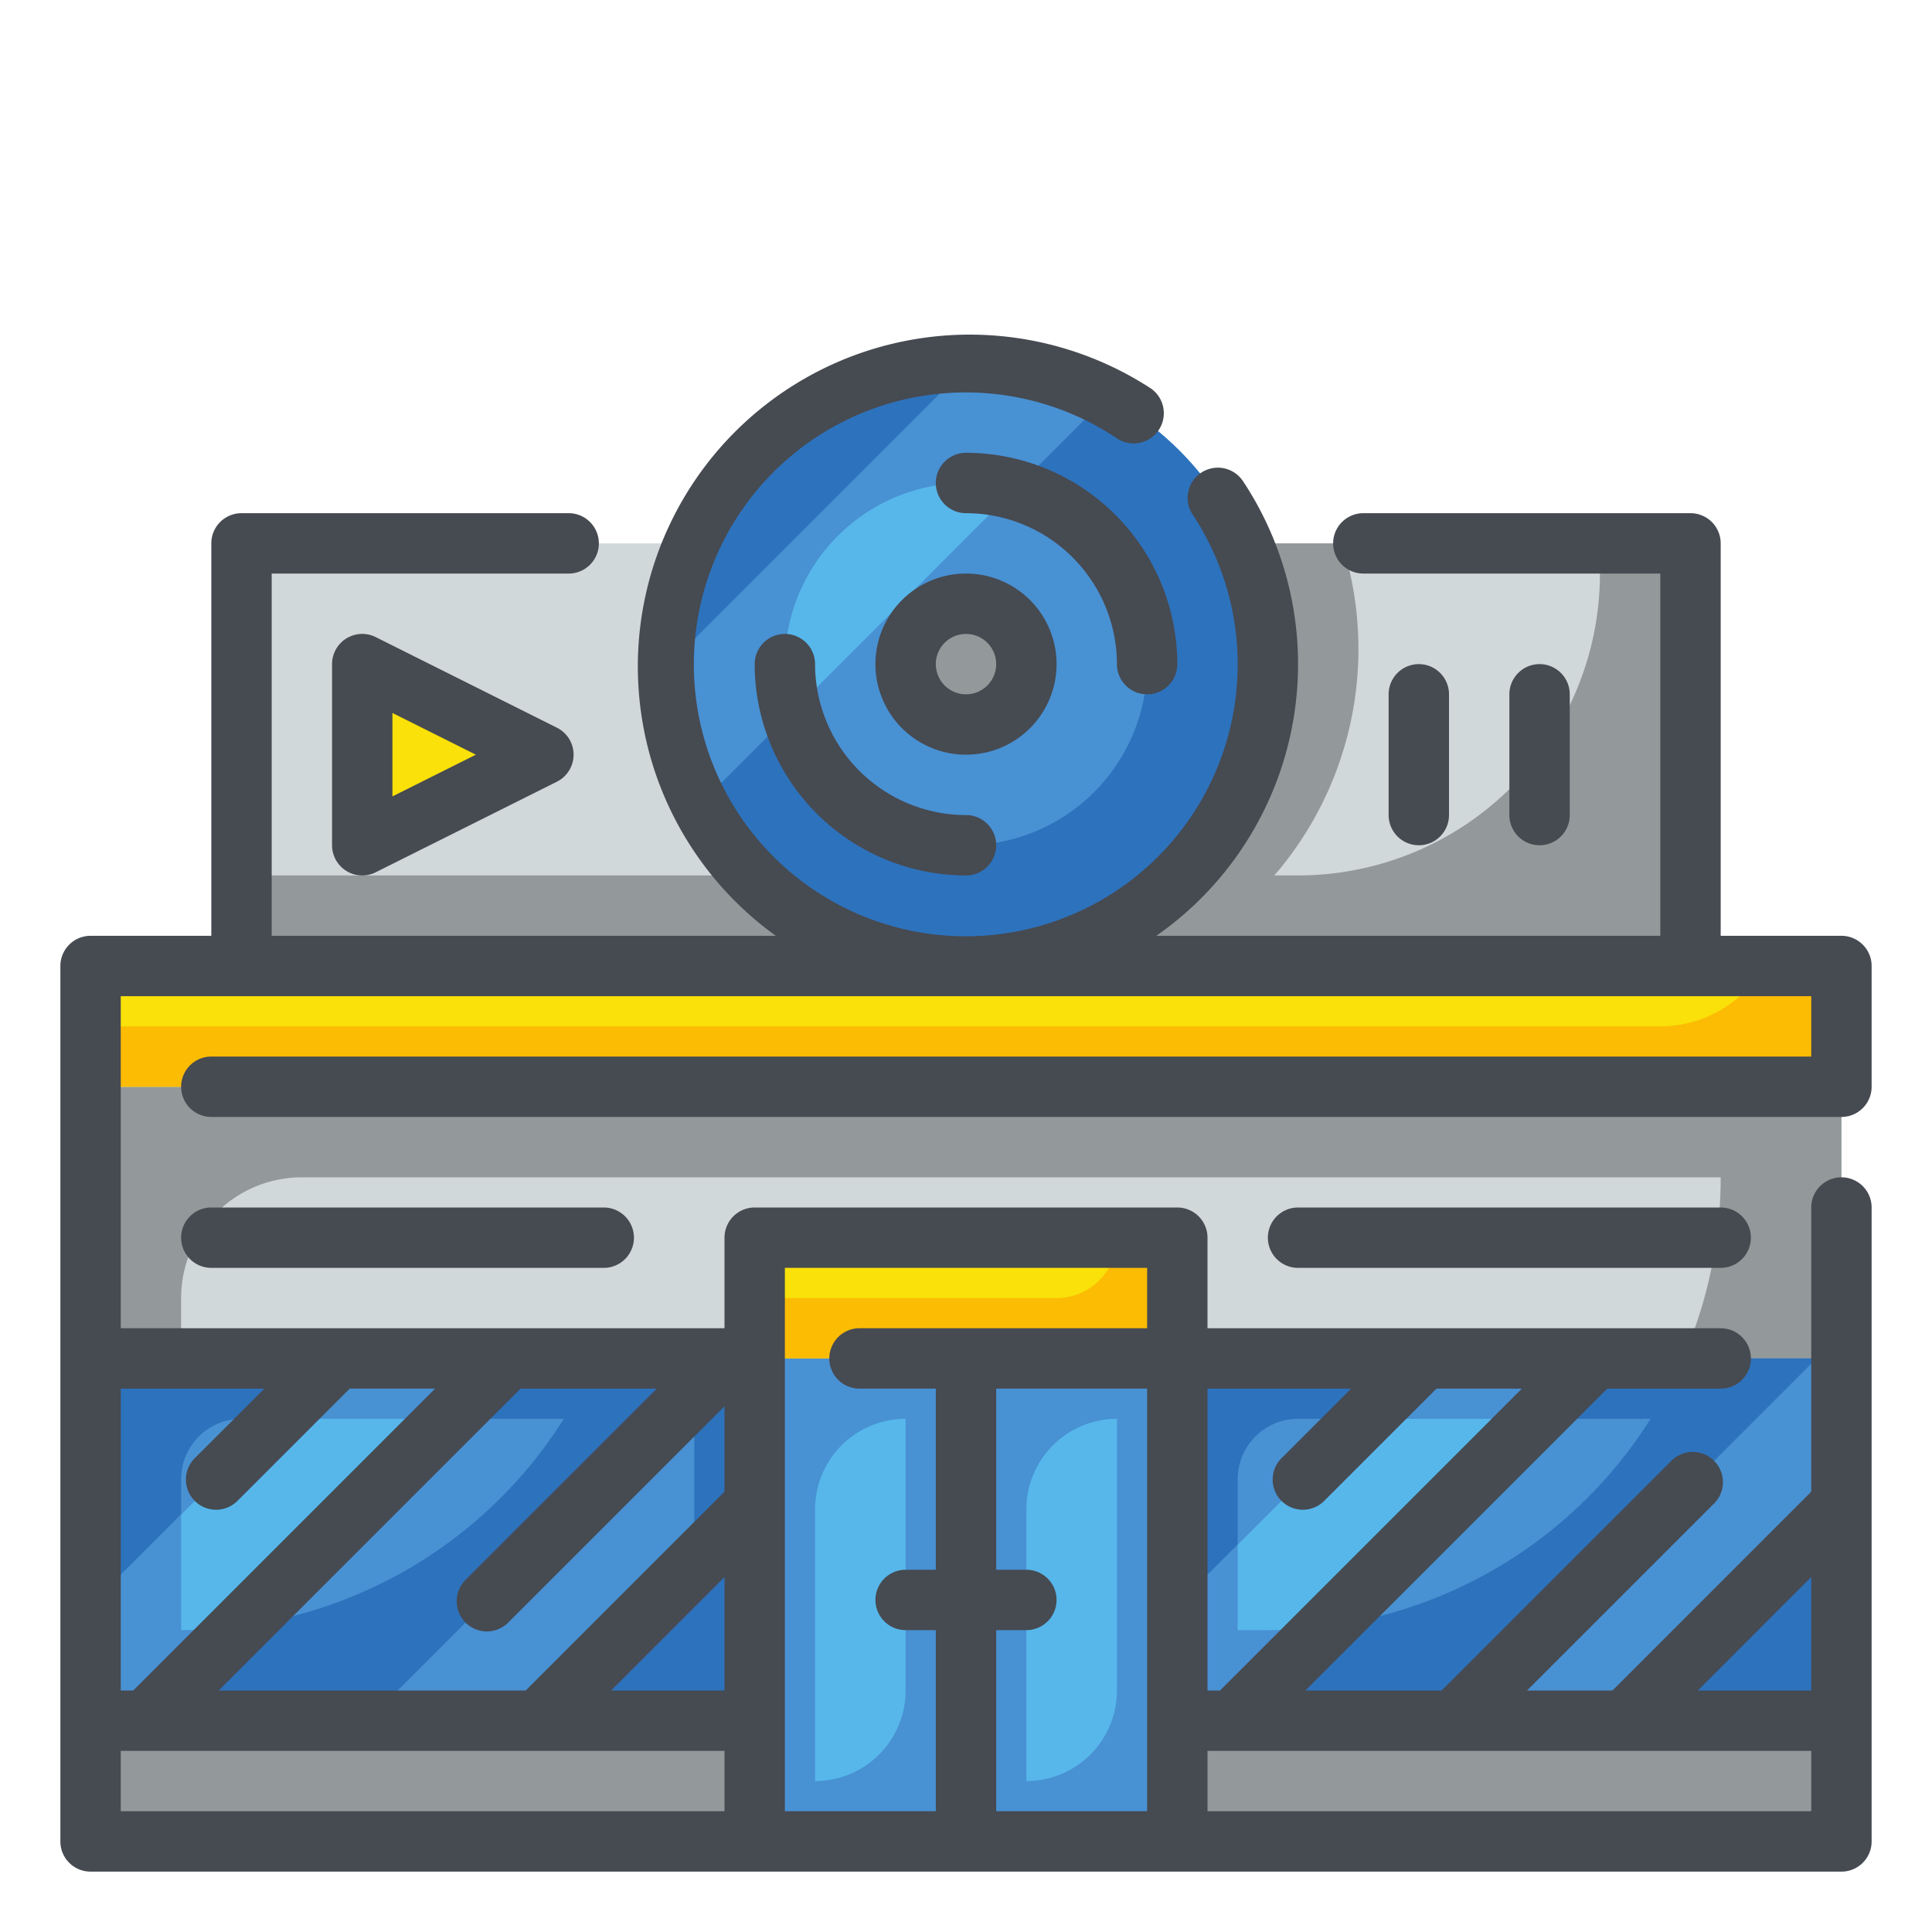 <svg height="512" viewBox="0 0 64 64" width="512" xmlns="http://www.w3.org/2000/svg"><g id="Fill_Outline" data-name="Fill Outline"><g id="Color"><g><path d="m3 36h58v25h-58z" fill="#d0d8da"/><path d="m3 36v25h58v-25zm39 18h-36v-11a4 4 0 0 1 4-4h47a15 15 0 0 1 -15 15z" fill="#93999a"/><path d="m39 45h22v12h-22z" fill="#4891d3"/><path d="m39 45v12h22v-12zm3 9h-1v-5a2 2 0 0 1 2-2h11.678a14.974 14.974 0 0 1 -12.678 7z" fill="#2d72bc"/><path d="m8 18h48v14h-48z" fill="#d0d8da"/><path d="m22 21.5a11.5 11.5 0 0 0 6.824 10.5h9.352a11.49 11.49 0 0 0 6.278-14h-21.908a11.5 11.5 0 0 0 -.546 3.5z" fill="#93999a"/><path d="m53 18v1a10 10 0 0 1 -10 10h-35v3h48v-14z" fill="#93999a"/><path d="m3 32h58v4h-58z" fill="#f9e109"/><path d="m58.445 32a3.982 3.982 0 0 1 -3.445 2h-52v2h58v-4z" fill="#fcbc04"/><path d="m25 41h14v4h-14z" fill="#f9e109"/><g fill="#57b7eb"><path d="m25 45h7v16h-7z"/><path d="m32 45h7v16h-7z"/></g><path d="m47.172 45-8.172 8.172v3.828h1.828l12-12z" fill="#57b7eb"/><path d="m60.172 45-12 12h5.656l7.172-7.172v-4.828z" fill="#4891d3"/><path d="m32 12a10 10 0 1 0 10 10 10 10 0 0 0 -10-10zm0 12a2 2 0 1 1 2-2 2 2 0 0 1 -2 2z" fill="#4891d3"/><path d="m12 28v-6l6 3z" fill="#f9e109"/><path d="m32 12a10 10 0 1 0 10 10 10 10 0 0 0 -10-10zm0 16a6 6 0 1 1 6-6 6 6 0 0 1 -6 6z" fill="#2d72bc"/><path d="m32.163 12.008-10.155 10.155a9.956 9.956 0 0 0 1.152 4.506l13.509-13.509a9.956 9.956 0 0 0 -4.506-1.152z" fill="#4891d3"/><path d="m26 22a5.988 5.988 0 0 0 .224 1.605l7.376-7.381a5.983 5.983 0 0 0 -7.6 5.776z" fill="#57b7eb"/><path d="m3 45h22v12h-22z" fill="#4891d3"/><path d="m3 45v12h22v-12zm3 9v-5a2 2 0 0 1 2-2h10.678a14.974 14.974 0 0 1 -12.678 7z" fill="#2d72bc"/><path d="m11.172 45-8.172 8.172v3.828h1.828l12-12z" fill="#57b7eb"/><g fill="#4891d3"><g><path d="m14.828 47 2-2h-5.656l-2 2z"/><path d="m6 54v-3.828l-3 3v3.828h1.828l3.127-3.127a15.189 15.189 0 0 1 -1.955.127z"/></g><path d="m32 45v16h7v-16zm5 11a3 3 0 0 1 -3 3v-9a3 3 0 0 1 3-3z"/><path d="m25 45v16h7v-16zm5 11a3 3 0 0 1 -3 3v-9a3 3 0 0 1 3-3z"/></g><path d="m37 41a2 2 0 0 1 -2 2h-10v2h14v-4z" fill="#fcbc04"/><g fill="#4891d3"><path d="m50.828 47 2-2h-5.656l-2 2z"/><path d="m42 54h-1v-2.828l-2 2v3.828h1.828l3.127-3.127a15.189 15.189 0 0 1 -1.955.127z"/></g><path d="m23 46.172-10.828 10.828h5.656l5.172-5.172z" fill="#4891d3"/></g></g><g id="Outlines_copy" data-name="Outlines copy"><g fill="#464a51"><path d="m43 40a1 1 0 0 0 0 2h14a1 1 0 0 0 0-2z"/><path d="m7 40a1 1 0 0 0 0 2h13a1 1 0 0 0 0-2z"/><path d="m27 22a1 1 0 0 0 -2 0 7.008 7.008 0 0 0 7 7 1 1 0 0 0 0-2 5.006 5.006 0 0 1 -5-5z"/><path d="m37 22a1 1 0 0 0 2 0 7.008 7.008 0 0 0 -7-7 1 1 0 0 0 0 2 5.006 5.006 0 0 1 5 5z"/><path d="m35 22a3 3 0 1 0 -3 3 3 3 0 0 0 3-3zm-3 1a1 1 0 1 1 1-1 1 1 0 0 1 -1 1z"/><path d="m18.447 24.105-6-3a1 1 0 0 0 -1.447.895v6a1 1 0 0 0 1.447.895l6-3a1 1 0 0 0 0-1.79zm-5.447 2.277v-2.764l2.764 1.382z"/><path d="m48 27v-4a1 1 0 0 0 -2 0v4a1 1 0 0 0 2 0z"/><path d="m52 27v-4a1 1 0 0 0 -2 0v4a1 1 0 0 0 2 0z"/><path d="m62 36v-4a1 1 0 0 0 -1-1h-4v-13a1 1 0 0 0 -1-1h-10.838a1 1 0 0 0 0 2h9.838v12h-16.695a10.977 10.977 0 0 0 2.869-15.064 1 1 0 0 0 -1.667 1.105 9.008 9.008 0 1 1 -2.548-2.548 1 1 0 1 0 1.1-1.667 10.993 10.993 0 0 0 -12.359 18.174h-16.7v-12h9.838a1 1 0 0 0 0-2h-10.838a1 1 0 0 0 -1 1v13h-4a1 1 0 0 0 -1 1v29a1 1 0 0 0 1 1h58a1 1 0 0 0 1-1v-21a1 1 0 0 0 -2 0v9.414l-6.585 6.586h-2.829l6.207-6.207a1 1 0 0 0 -1.414-1.414l-7.622 7.621h-4.514l10-10h3.757a1 1 0 0 0 0-2h-17v-3a1 1 0 0 0 -1-1h-14a1 1 0 0 0 -1 1v3h-20v-11h56v2h-53a1 1 0 0 0 0 2h54a1 1 0 0 0 1-1zm-58 22h20v2h-20zm20-2h-3.757l3.757-3.758zm-8.579-2.25a1 1 0 0 0 1.414 0l7.165-7.165v2.829l-6.585 6.586h-10.172l10-10h4.515l-6.336 6.336a1 1 0 0 0 -.001 1.414zm17.579 6.25v-6h1a1 1 0 0 0 0-2h-1v-6h5v14zm7 0v-2h20v2zm20-7.758v3.758h-3.757zm-19.585 3.758h-.415v-10h4.757l-2.293 2.293a1 1 0 1 0 1.414 1.414l3.707-3.707h2.829zm-14.415-14h12v2h-9.528a1 1 0 0 0 0 2h2.528v6h-1a1 1 0 0 0 0 2h1v6h-5zm-17.243 4-2.293 2.293a1 1 0 1 0 1.414 1.414l3.707-3.707h2.829l-10 10h-.414v-10z"/></g></g></g></svg>